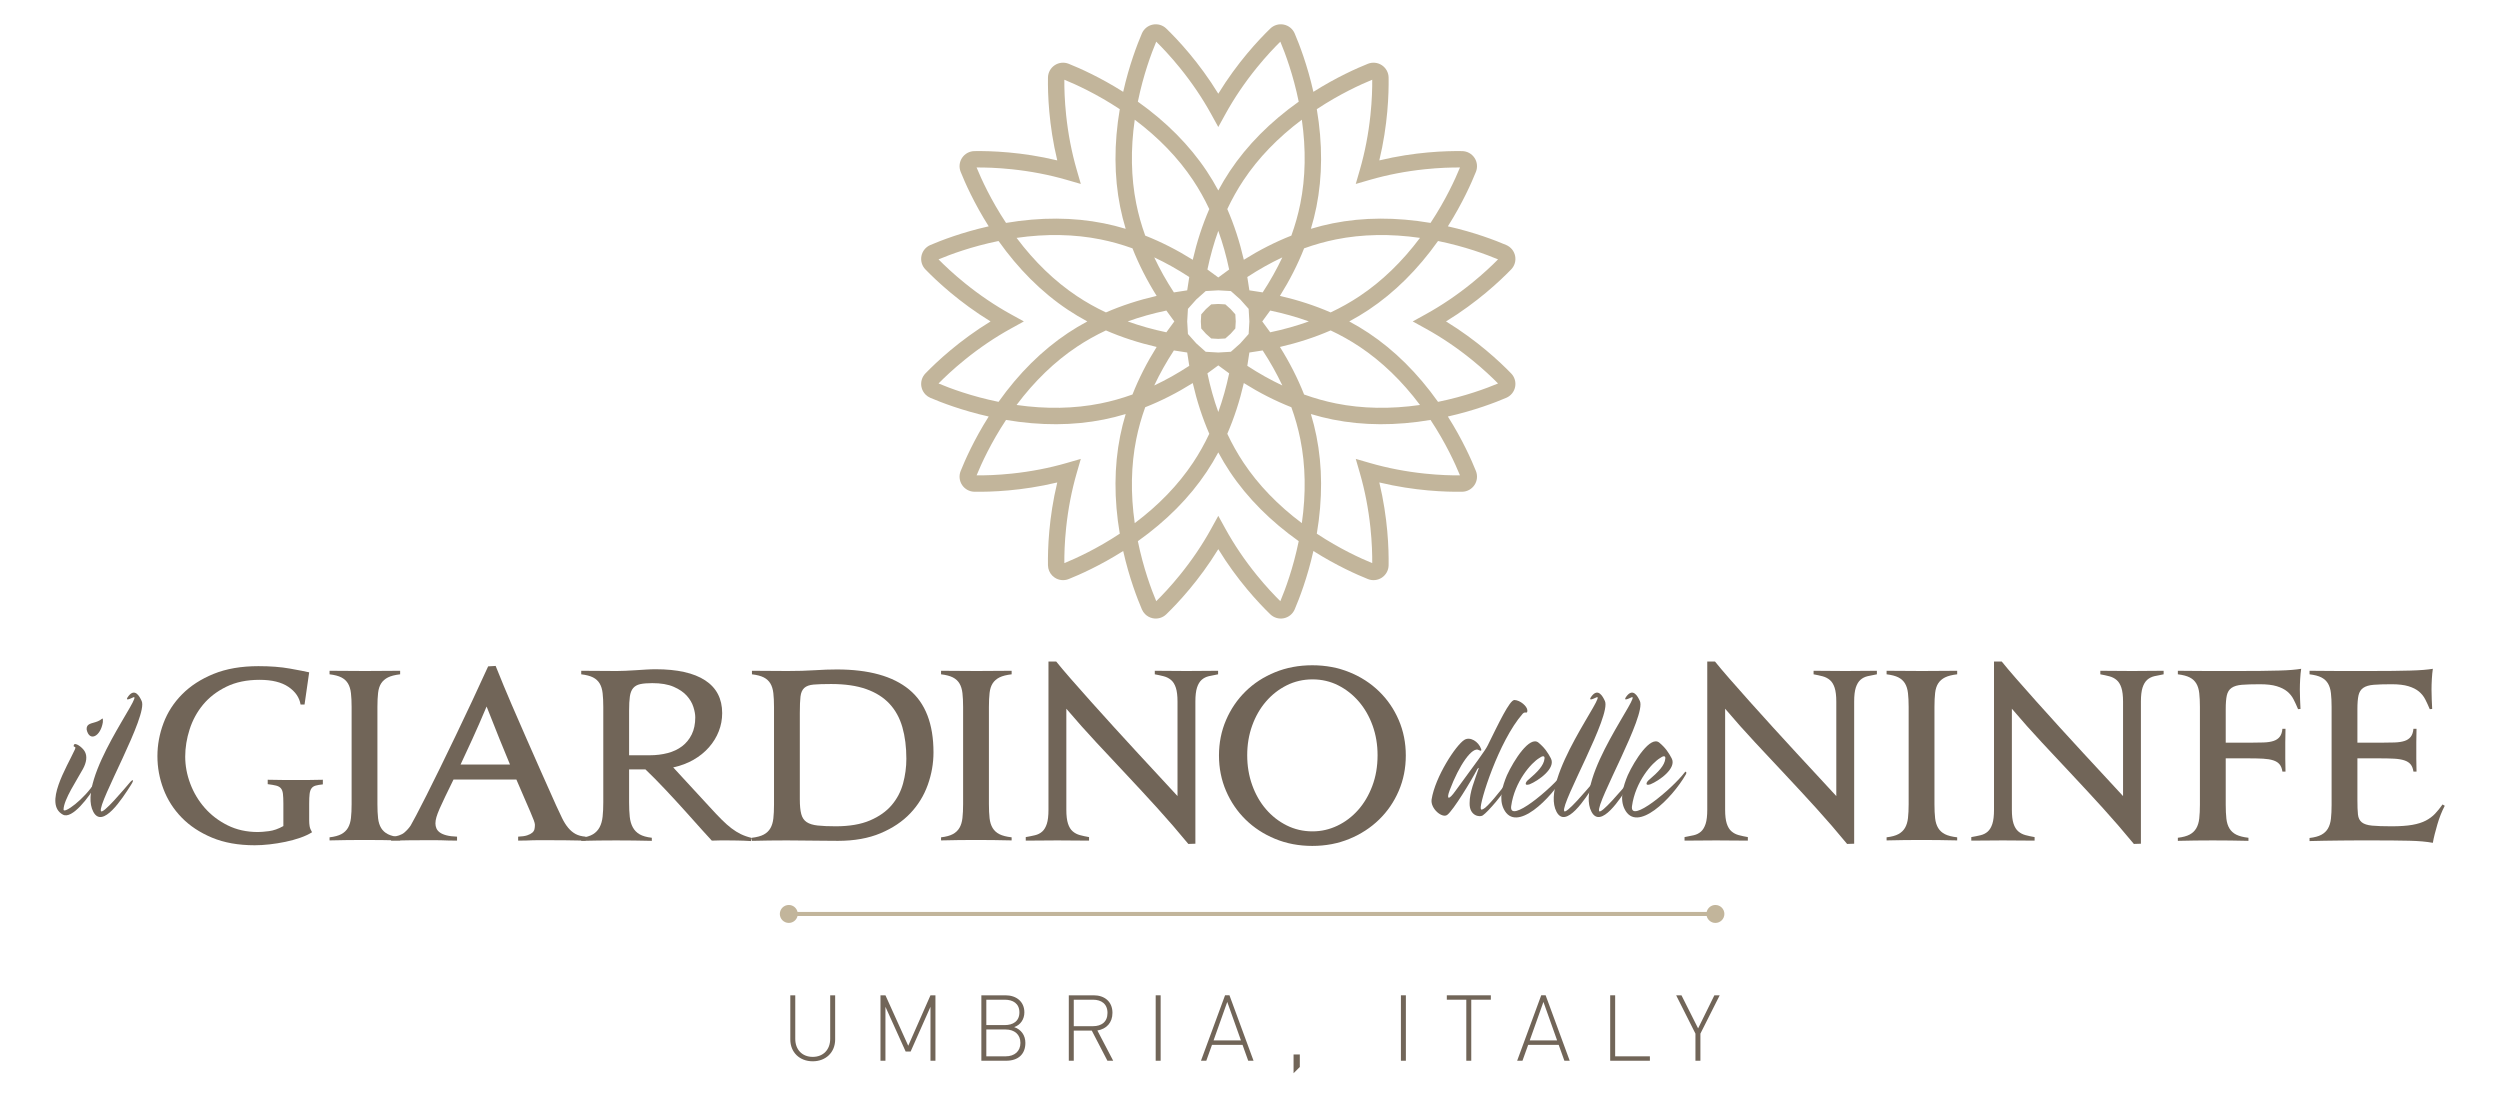 <?xml version="1.0" encoding="UTF-8" standalone="no"?>
<svg xmlns="http://www.w3.org/2000/svg" xmlns:xlink="http://www.w3.org/1999/xlink" xmlns:serif="http://www.serif.com/" width="100%" height="100%" viewBox="0 0 14343 6297" version="1.1" xml:space="preserve" style="fill-rule:evenodd;clip-rule:evenodd;stroke-linejoin:round;stroke-miterlimit:2;">
    <g id="Livello-1" transform="matrix(4.167,0,0,4.167,0,0)">
        <g transform="matrix(1,0,0,1,120.226,1117.71)">
            <path d="M0,-118.034C2.896,-123.323 12.917,-121.653 20.489,-128.334C21.603,-128.891 21.603,-126.385 21.38,-123.323C18.262,-103.558 2.896,-96.042 -0.891,-113.023C-1.113,-114.693 -0.891,-116.364 0,-118.034M-3.786,-83.515C0.446,-76.555 -1.336,-67.647 -6.013,-59.017C-13.807,-44.541 -32.514,-16.982 -32.737,-3.063C-32.737,3.34 -4.454,-16.703 10.69,-40.922C12.694,-43.984 14.476,-41.757 13.14,-38.974C2.45,-20.044 -21.156,10.857 -33.628,3.897C-60.352,-10.579 -28.506,-60.966 -17.148,-85.742C-14.476,-91.866 -20.266,-87.412 -18.484,-92.145C-16.925,-96.042 -7.126,-89.082 -3.786,-83.515" style="fill:rgb(113,101,88);fill-rule:nonzero;"></path>
        </g>
        <g transform="matrix(1,0,0,1,177.014,1130.79)">
            <path d="M0,-172.596C8.685,-183.453 14.921,-172.596 18.039,-165.637C27.169,-146.15 -42.091,-26.168 -38.082,-14.197C-36.078,-8.351 -5.123,-45.376 2.004,-53.727C5.567,-57.903 8.462,-58.181 3.34,-50.108C-8.908,-30.9 -35.855,10.857 -48.549,-13.084C-72.601,-58.46 24.274,-180.391 5.79,-170.369C0.445,-167.864 -5.568,-165.358 0,-172.596" style="fill:rgb(113,101,88);fill-rule:nonzero;"></path>
        </g>
        <g transform="matrix(1,0,0,1,425.679,951.184)">
            <path d="M0,178.572C0,181.206 0.199,183.787 0.607,186.316C1.011,188.85 2.126,191.631 3.948,194.668C-0.508,197.506 -5.922,200.035 -12.3,202.26C-18.677,204.49 -25.51,206.36 -32.799,207.879C-40.087,209.397 -47.376,210.56 -54.665,211.371C-61.954,212.178 -68.739,212.586 -75.013,212.586C-97.486,212.586 -117.074,209.093 -133.777,202.108C-150.48,195.123 -164.403,185.913 -175.535,174.472C-186.672,163.036 -195.024,149.977 -200.59,135.296C-206.161,120.619 -208.942,105.486 -208.942,89.893C-208.942,74.509 -206.161,59.372 -200.59,44.491C-195.024,29.61 -186.468,16.352 -174.928,4.707C-163.388,-6.933 -148.915,-16.295 -131.5,-23.385C-114.089,-30.469 -93.538,-34.014 -69.85,-34.014C-53.45,-34.014 -39.025,-32.899 -26.573,-30.673C-14.122,-28.443 -5.267,-26.725 0,-25.511L-6.377,18.829L-11.844,18.829C-13.467,9.111 -19.033,1.015 -28.547,-5.467C-38.066,-11.944 -51.324,-15.185 -68.331,-15.185C-85.945,-15.185 -101.234,-11.996 -114.189,-5.619C-127.148,0.759 -137.777,8.959 -146.077,18.981C-154.381,29.003 -160.555,40.344 -164.602,52.994C-168.655,65.65 -170.676,78.154 -170.676,90.501C-170.676,103.057 -168.351,115.508 -163.691,127.855C-159.036,140.207 -152.407,151.292 -143.799,161.11C-135.196,170.932 -124.719,178.928 -112.367,185.102C-100.02,191.28 -86.05,194.364 -70.457,194.364C-66.813,194.364 -61.802,193.961 -55.424,193.149C-49.046,192.343 -42.417,190.013 -35.532,186.164L-35.532,155.187C-35.532,149.522 -35.736,145.014 -36.14,141.673C-36.548,138.332 -37.506,135.803 -39.025,134.081C-40.543,132.363 -42.721,131.148 -45.554,130.437C-48.392,129.729 -52.235,129.07 -57.095,128.462L-57.095,122.389C-51.429,122.593 -44.847,122.692 -37.354,122.692L1.063,122.692C7.844,122.692 13.766,122.593 18.829,122.389L18.829,128.766C14.777,129.174 11.488,129.729 8.959,130.437C6.425,131.148 4.503,132.41 3.189,134.233C1.87,136.055 1.011,138.589 0.607,141.825C0.199,145.066 0,149.522 0,155.187L0,178.572Z" style="fill:rgb(113,101,88);fill-rule:nonzero;"></path>
        </g>
        <g transform="matrix(1,0,0,1,501.722,924.155)">
            <path d="M0,232.327C-7.697,232.327 -15.745,232.379 -24.144,232.479C-32.547,232.583 -40.496,232.735 -47.984,232.934L-47.984,228.683C-41.103,227.876 -35.684,226.405 -31.736,224.279C-27.788,222.153 -24.751,219.268 -22.625,215.624C-20.5,211.98 -19.133,207.476 -18.525,202.109C-17.918,196.747 -17.614,190.417 -17.614,183.129L-17.614,49.199C-17.614,41.911 -17.918,35.585 -18.525,30.218C-19.133,24.856 -20.5,20.4 -22.625,16.856C-24.751,13.316 -27.788,10.531 -31.736,8.504C-35.684,6.483 -41.103,5.064 -47.984,4.253L-47.984,-0.607C-40.292,-0.607 -32.144,-0.554 -23.536,-0.455C-14.933,-0.35 -6.786,-0.303 0.911,-0.303C8.603,-0.303 16.651,-0.35 25.055,-0.455C33.454,-0.554 41.502,-0.607 49.199,-0.607L49.199,4.253C42.109,5.064 36.543,6.483 32.495,8.504C28.443,10.531 25.306,13.264 23.081,16.704C20.851,20.149 19.436,24.553 18.829,29.915C18.222,35.282 17.918,41.711 17.918,49.199L17.918,183.129C17.918,190.621 18.222,197.051 18.829,202.413C19.436,207.78 20.851,212.283 23.081,215.928C25.306,219.572 28.443,222.41 32.495,224.431C36.543,226.457 42.109,227.876 49.199,228.683L49.199,232.934C41.502,232.735 33.302,232.583 24.599,232.479C15.892,232.379 7.692,232.327 0,232.327" style="fill:rgb(113,101,88);fill-rule:nonzero;"></path>
        </g>
        <g transform="matrix(1,0,0,1,669.965,1101.51)">
            <path d="M0,-128.766C-7.089,-111.958 -13.619,-97.03 -19.588,-83.971C-25.562,-70.912 -30.977,-59.22 -35.836,-48.894L32.192,-48.894C27.736,-59.419 22.877,-71.263 17.614,-84.427C12.347,-97.585 6.478,-112.366 0,-128.766M136.359,55.88C127.447,55.676 118.389,55.529 109.178,55.425C99.963,55.325 90.805,55.273 81.694,55.273L70.761,55.273C67.923,55.273 65.242,55.325 62.713,55.425C60.179,55.529 57.446,55.624 54.513,55.728C51.576,55.828 47.879,55.88 43.428,55.88L43.428,50.414C48.691,50.214 52.843,49.607 55.88,48.592C58.917,47.581 61.242,46.366 62.865,44.947C64.483,43.533 65.494,41.91 65.902,40.088C66.305,38.266 66.509,36.245 66.509,34.014C66.509,32.799 66.001,30.778 64.991,27.94C63.975,25.108 62.409,21.259 60.283,16.4C58.158,11.541 55.524,5.467 52.387,-1.822C49.246,-9.11 45.45,-17.918 40.999,-28.243L-45.554,-28.243C-50.01,-19.132 -53.806,-11.336 -56.942,-4.858C-60.084,1.623 -62.666,7.19 -64.687,11.845C-66.713,16.504 -68.179,20.4 -69.09,23.537C-70.001,26.678 -70.457,29.563 -70.457,32.192C-70.457,34.622 -70.001,36.899 -69.09,39.025C-68.179,41.151 -66.613,43.026 -64.383,44.643C-62.158,46.267 -59.121,47.581 -55.272,48.592C-51.429,49.607 -46.569,50.214 -40.695,50.414L-40.695,55.88C-45.355,55.88 -49.303,55.828 -52.539,55.728C-55.78,55.624 -58.817,55.529 -61.65,55.425C-64.487,55.325 -67.42,55.273 -70.457,55.273L-81.39,55.273C-89.694,55.273 -98.198,55.325 -106.9,55.425C-115.608,55.529 -123.808,55.676 -131.5,55.88L-131.5,51.021C-122.996,50.01 -116.922,47.937 -113.278,44.795C-109.634,41.659 -106.701,38.37 -104.471,34.925C-103.256,32.904 -100.727,28.244 -96.878,20.955C-93.035,13.667 -88.328,4.508 -82.757,-6.529C-77.19,-17.562 -70.965,-30.113 -64.08,-44.187C-57.199,-58.257 -50.01,-73.086 -42.517,-88.678C-35.029,-104.266 -27.484,-120.158 -19.892,-136.358C-12.3,-152.554 -4.963,-168.445 2.126,-184.038L12.452,-184.646C20.144,-165.409 27.484,-147.695 34.469,-131.499C41.454,-115.299 48.288,-99.611 54.969,-84.427C61.65,-69.242 68.279,-54.209 74.861,-39.328C81.438,-24.447 88.375,-8.906 95.664,7.289C98.701,13.97 101.481,19.892 104.016,25.055C106.544,30.218 109.33,34.622 112.367,38.266C115.404,41.91 118.792,44.748 122.541,46.769C126.285,48.796 130.892,50.01 136.359,50.414L136.359,55.88Z" style="fill:rgb(113,101,88);fill-rule:nonzero;"></path>
        </g>
        <g transform="matrix(1,0,0,1,866.147,1039.56)">
            <path d="M0,0.304L28.244,0.304C37.15,0.304 45.45,-0.707 53.146,-2.733C60.838,-4.754 67.468,-7.896 73.039,-12.147C78.604,-16.399 83.008,-21.813 86.249,-28.395C89.485,-34.972 91.108,-42.821 91.108,-51.931C91.108,-55.979 90.245,-60.739 88.527,-66.205C86.804,-71.672 83.768,-76.834 79.416,-81.693C75.06,-86.552 69.038,-90.652 61.346,-93.993C53.649,-97.334 43.832,-99.004 31.888,-99.004C25.002,-99.004 19.484,-98.549 15.336,-97.637C11.185,-96.726 7.943,-94.904 5.618,-92.171C3.289,-89.438 1.77,-85.589 1.063,-80.631C0.351,-75.667 0,-69.138 0,-61.042L0,0.304ZM-17.918,117.53C-25.615,117.53 -33.663,117.577 -42.062,117.682C-50.465,117.782 -58.414,117.933 -65.902,118.137L-65.902,113.886C-59.021,113.079 -53.602,111.456 -49.654,109.027C-45.706,106.597 -42.669,103.361 -40.543,99.308C-38.417,95.261 -37.051,90.402 -36.443,84.731C-35.836,79.065 -35.532,72.583 -35.532,65.295L-35.532,-66.205C-35.532,-73.494 -35.836,-79.819 -36.443,-85.186C-37.051,-90.548 -38.417,-95.004 -40.543,-98.549C-42.669,-102.088 -45.706,-104.874 -49.654,-106.9C-53.602,-108.922 -59.021,-110.34 -65.902,-111.152L-65.902,-116.011C-58.209,-116.011 -50.062,-115.959 -41.454,-115.859C-32.851,-115.755 -24.704,-115.707 -17.007,-115.707C-13.566,-115.707 -9.619,-115.807 -5.163,-116.011C-0.712,-116.21 3.948,-116.467 8.807,-116.77C13.667,-117.074 18.473,-117.377 23.232,-117.681C27.987,-117.985 32.391,-118.137 36.443,-118.137C66.405,-118.137 89.182,-113.021 104.774,-102.8C120.363,-92.574 128.159,-77.541 128.159,-57.702C128.159,-48.994 126.588,-40.643 123.452,-32.647C120.311,-24.646 115.807,-17.31 109.938,-10.629C104.063,-3.948 96.978,1.775 88.679,6.53C80.375,11.289 71.064,14.782 60.739,17.007L110.849,71.368C117.122,78.254 122.64,84.076 127.4,88.831C132.155,93.59 136.663,97.591 140.914,100.827C145.166,104.068 149.465,106.749 153.821,108.875C158.172,111.001 163.283,112.775 169.158,114.189L167.943,118.441C161.461,118.033 155.136,117.782 148.962,117.682C142.784,117.577 138.281,117.53 135.448,117.53L125.578,117.53C121.222,117.53 117.326,117.63 113.885,117.834C112.063,116.012 107.812,111.356 101.13,103.864C94.449,96.376 86.653,87.668 77.746,77.746C68.834,67.829 59.472,57.655 49.654,47.225C39.832,36.8 30.773,27.637 22.474,19.741L0,19.741L0,65.295C0,72.787 0.304,79.369 0.911,85.035C1.519,90.705 2.933,95.564 5.163,99.612C7.388,103.665 10.525,106.853 14.577,109.179C18.625,111.508 24.191,113.079 31.281,113.886L31.281,118.137C23.584,117.933 15.384,117.782 6.681,117.682C-2.026,117.577 -10.226,117.53 -17.918,117.53" style="fill:rgb(113,101,88);fill-rule:nonzero;"></path>
        </g>
        <g transform="matrix(1,0,0,1,1144.33,1137.65)">
            <path d="M0,-195.883C-10.326,-195.883 -18.374,-195.627 -24.144,-195.124C-29.914,-194.616 -34.218,-193.045 -37.051,-190.416C-39.888,-187.783 -41.606,-183.835 -42.213,-178.572C-42.821,-173.305 -43.125,-165.817 -43.125,-156.099L-43.125,-37.051C-43.125,-28.547 -42.47,-21.814 -41.15,-16.855C-39.836,-11.892 -37.354,-8.2 -33.71,-5.77C-30.065,-3.341 -25.007,-1.77 -18.525,-1.063C-12.048,-0.351 -3.749,0 6.378,0C25.207,0 40.895,-2.681 53.45,-8.048C66.001,-13.41 75.971,-20.447 83.364,-29.155C90.752,-37.858 95.968,-47.78 99.004,-58.917C102.042,-70.049 103.56,-81.39 103.56,-92.931C103.56,-109.126 101.738,-123.604 98.093,-136.359C94.449,-149.114 88.527,-159.895 80.327,-168.702C72.127,-177.509 61.446,-184.238 48.288,-188.898C35.125,-193.553 19.028,-195.883 0,-195.883M-61.042,19.436C-68.739,19.436 -76.787,19.484 -85.186,19.588C-93.59,19.688 -101.538,19.84 -109.026,20.044L-109.026,15.792C-102.146,14.985 -96.727,13.514 -92.778,11.389C-88.831,9.263 -85.793,6.378 -83.667,2.733C-81.542,-0.911 -80.175,-5.414 -79.568,-10.781C-78.96,-16.143 -78.657,-22.474 -78.657,-29.762L-78.657,-164.299C-78.657,-171.587 -78.96,-177.913 -79.568,-183.28C-80.175,-188.642 -81.542,-193.098 -83.667,-196.642C-85.793,-200.182 -88.831,-202.967 -92.778,-204.994C-96.727,-207.015 -102.146,-208.434 -109.026,-209.246L-109.026,-214.105C-101.334,-214.105 -93.187,-214.052 -84.579,-213.953C-75.976,-213.848 -67.828,-213.801 -60.131,-213.801C-46.162,-213.801 -33.71,-214.152 -22.777,-214.864C-11.844,-215.571 -1.623,-215.927 7.896,-215.927C51.828,-215.927 84.982,-206.712 107.356,-188.291C129.725,-169.865 140.914,-141.014 140.914,-101.738C140.914,-86.553 138.281,-71.62 133.018,-56.943C127.751,-42.261 119.755,-29.254 109.026,-17.918C98.292,-6.577 84.626,2.581 68.028,9.566C51.424,16.551 31.888,20.044 9.415,20.044C2.126,20.044 -4.456,19.992 -10.326,19.892C-16.2,19.787 -21.766,19.74 -27.029,19.74C-32.296,19.74 -37.61,19.688 -42.973,19.588C-48.339,19.484 -54.361,19.436 -61.042,19.436" style="fill:rgb(113,101,88);fill-rule:nonzero;"></path>
        </g>
        <g transform="matrix(1,0,0,1,1343.64,924.155)">
            <path d="M0,232.327C-7.697,232.327 -15.745,232.379 -24.144,232.479C-32.547,232.583 -40.496,232.735 -47.984,232.934L-47.984,228.683C-41.103,227.876 -35.684,226.405 -31.736,224.279C-27.788,222.153 -24.751,219.268 -22.625,215.624C-20.5,211.98 -19.133,207.476 -18.525,202.109C-17.918,196.747 -17.614,190.417 -17.614,183.129L-17.614,49.199C-17.614,41.911 -17.918,35.585 -18.525,30.218C-19.133,24.856 -20.5,20.4 -22.625,16.856C-24.751,13.316 -27.788,10.531 -31.736,8.504C-35.684,6.483 -41.103,5.064 -47.984,4.253L-47.984,-0.607C-40.292,-0.607 -32.144,-0.554 -23.536,-0.455C-14.933,-0.35 -6.786,-0.303 0.911,-0.303C8.603,-0.303 16.651,-0.35 25.055,-0.455C33.454,-0.554 41.502,-0.607 49.199,-0.607L49.199,4.253C42.109,5.064 36.543,6.483 32.495,8.504C28.443,10.531 25.306,13.264 23.081,16.704C20.851,20.149 19.437,24.553 18.829,29.915C18.222,35.282 17.918,41.711 17.918,49.199L17.918,183.129C17.918,190.621 18.222,197.051 18.829,202.413C19.437,207.78 20.851,212.283 23.081,215.928C25.306,219.572 28.443,222.41 32.495,224.431C36.543,226.457 42.109,227.876 49.199,228.683L49.199,232.934C41.502,232.735 33.302,232.583 24.599,232.479C15.892,232.379 7.692,232.327 0,232.327" style="fill:rgb(113,101,88);fill-rule:nonzero;"></path>
        </g>
        <g transform="matrix(1,0,0,1,1636.1,910.793)">
            <path d="M0,251.155C-14.174,233.949 -28.296,217.597 -42.365,202.108C-56.44,186.62 -70.457,171.435 -84.427,156.554C-98.397,141.673 -112.367,126.745 -126.337,111.759C-140.307,96.779 -154.177,81.191 -167.943,64.99L-167.943,204.082C-167.943,212.182 -167.184,218.56 -165.666,223.215C-164.147,227.875 -161.974,231.415 -159.136,233.844C-156.303,236.274 -153.015,237.997 -149.266,239.007C-145.522,240.023 -141.322,240.934 -136.663,241.74L-136.663,246.6C-144.359,246.6 -151.648,246.547 -158.528,246.448C-165.414,246.343 -172.703,246.296 -180.395,246.296C-188.091,246.296 -195.328,246.343 -202.108,246.448C-208.895,246.547 -216.131,246.6 -223.823,246.6L-223.823,241.74C-219.167,240.934 -214.916,240.07 -211.067,239.159C-207.224,238.248 -203.931,236.578 -201.198,234.148C-198.464,231.718 -196.338,228.179 -194.82,223.519C-193.301,218.864 -192.542,212.386 -192.542,204.082L-192.542,0L-181.913,0C-177.054,6.074 -170.477,13.87 -162.173,23.384C-153.874,32.903 -144.611,43.381 -134.385,54.817C-124.164,66.257 -113.43,78.154 -102.193,90.501C-90.957,102.853 -79.924,114.901 -69.09,126.64C-58.262,138.385 -48.136,149.318 -38.721,159.439C-29.307,169.566 -21.363,178.169 -14.881,185.253L-14.881,55.272C-14.881,47.177 -15.64,40.799 -17.159,36.139C-18.677,31.484 -20.855,27.94 -23.688,25.51C-26.526,23.081 -29.867,21.363 -33.71,20.347C-37.559,19.337 -41.71,18.425 -46.162,17.614L-46.162,12.755C-38.47,12.755 -31.181,12.807 -24.295,12.907C-17.415,13.011 -10.126,13.059 -2.43,13.059C5.262,13.059 12.499,13.011 19.285,12.907C26.065,12.807 33.302,12.755 40.999,12.755L40.999,17.614C36.339,18.425 32.087,19.284 28.244,20.195C24.395,21.106 21.107,22.777 18.374,25.206C15.64,27.636 13.514,31.181 11.996,35.836C10.478,40.496 9.718,46.973 9.718,55.272L9.718,250.851L0,251.155Z" style="fill:rgb(113,101,88);fill-rule:nonzero;"></path>
        </g>
        <g transform="matrix(1,0,0,1,1717.18,1040.77)">
            <path d="M0,-0.911C0,13.666 2.278,27.333 6.833,40.088C11.389,52.843 17.714,63.928 25.814,73.342C33.91,82.757 43.428,90.197 54.361,95.664C65.294,101.13 77.138,103.864 89.894,103.864C101.837,103.864 113.226,101.282 124.059,96.12C134.888,90.957 144.407,83.772 152.606,74.557C160.806,65.347 167.335,54.314 172.195,41.454C177.054,28.599 179.483,14.478 179.483,-0.911C179.483,-15.488 177.206,-29.102 172.65,-41.758C168.095,-54.409 161.765,-65.446 153.669,-74.86C145.569,-84.275 136.103,-91.715 125.274,-97.182C114.44,-102.649 102.649,-105.382 89.894,-105.382C77.138,-105.382 65.294,-102.649 54.361,-97.182C43.428,-91.715 33.91,-84.275 25.814,-74.86C17.714,-65.446 11.389,-54.409 6.833,-41.758C2.278,-29.102 0,-15.488 0,-0.911M-38.873,-0.607C-38.873,-18.017 -35.637,-34.265 -29.155,-49.35C-22.677,-64.431 -13.718,-77.594 -2.278,-88.83C9.158,-100.067 22.725,-108.874 38.417,-115.252C54.105,-121.63 71.164,-124.818 89.59,-124.818C108.011,-124.818 125.07,-121.63 140.762,-115.252C156.45,-108.874 170.069,-100.067 181.609,-88.83C193.149,-77.594 202.156,-64.431 208.638,-49.35C215.115,-34.265 218.356,-18.017 218.356,-0.607C218.356,16.808 215.115,33.055 208.638,48.136C202.156,63.221 193.149,76.379 181.609,87.616C170.069,98.853 156.45,107.712 140.762,114.189C125.07,120.666 108.011,123.907 89.59,123.907C71.164,123.907 54.105,120.666 38.417,114.189C22.725,107.712 9.158,98.853 -2.278,87.616C-13.718,76.379 -22.677,63.221 -29.155,48.136C-35.637,33.055 -38.873,16.808 -38.873,-0.607" style="fill:rgb(113,101,88);fill-rule:nonzero;"></path>
        </g>
        <g transform="matrix(1,0,0,1,2036.3,1058.14)">
            <path d="M0,-25.332C-9.13,-31.178 -27.615,-4.175 -40.309,29.787C-45.208,42.593 -41.868,44.263 -32.292,30.623C-5.122,-6.402 8.908,-25.332 11.803,-31.457C26.725,-61.522 42.091,-94.371 48.772,-94.371C56.789,-94.092 66.365,-85.741 66.588,-80.173C66.588,-74.049 63.916,-79.616 60.13,-75.441C26.947,-37.581 0.446,47.604 2.45,55.12C2.896,57.069 3.563,56.79 6.013,55.677C11.581,53.171 29.397,31.179 39.196,17.817C43.65,11.414 46.99,13.363 42.536,20.601C33.183,34.798 13.14,59.017 5.123,64.585C0.891,67.369 -13.362,65.142 -12.917,47.604C-12.917,32.293 -6.235,16.982 -0.668,0.557C0.446,-1.67 -1.113,-0.834 -2.227,0.557C-10.244,16.147 -35.187,57.347 -43.649,63.75C-50.331,69.039 -67.033,55.398 -65.251,42.593C-60.352,11.414 -31.624,-32.57 -20.043,-39.53C-12.249,-44.262 -0.668,-37.302 2.896,-27.002C3.786,-25.054 2.896,-23.662 0,-25.332" style="fill:rgb(113,101,88);fill-rule:nonzero;"></path>
        </g>
        <g transform="matrix(1,0,0,1,2103.78,1086.53)">
            <path d="M0,-12.527C13.139,-23.662 21.825,-32.57 22.715,-42.036C23.383,-47.046 18.93,-45.376 15.589,-42.871C4.677,-36.468 -18.484,-10.578 -23.161,23.384C-26.502,48.438 32.069,-0.278 49.44,-23.106C50.999,-25.333 52.557,-23.106 50.999,-20.322C32.069,12.806 -16.703,61.522 -33.405,27.282C-40.309,13.362 -35.41,-3.897 -28.952,-19.208C-19.375,-40.087 2.45,-74.049 14.476,-64.027C23.161,-56.79 27.392,-50.109 31.401,-42.592C38.972,-28.673 13.807,-11.413 2.227,-6.681C-6.236,-3.897 -2.896,-10.3 0,-12.527" style="fill:rgb(113,101,88);fill-rule:nonzero;"></path>
        </g>
        <g transform="matrix(1,0,0,1,2191.61,1130.79)">
            <path d="M0,-172.596C8.686,-183.453 14.921,-172.596 18.039,-165.637C27.169,-146.15 -42.091,-26.168 -38.082,-14.197C-36.078,-8.351 -5.122,-45.376 2.004,-53.727C5.567,-57.903 8.463,-58.181 3.34,-50.108C-8.908,-30.9 -35.855,10.857 -48.549,-13.084C-72.601,-58.46 24.274,-180.391 5.79,-170.369C0.445,-167.864 -5.567,-165.358 0,-172.596" style="fill:rgb(113,101,88);fill-rule:nonzero;"></path>
        </g>
        <g transform="matrix(1,0,0,1,2239.76,1130.79)">
            <path d="M0,-172.596C8.686,-183.453 14.921,-172.596 18.039,-165.637C27.17,-146.15 -42.091,-26.168 -38.082,-14.197C-36.077,-8.351 -5.122,-45.376 2.005,-53.727C5.567,-57.903 8.463,-58.181 3.341,-50.108C-8.908,-30.9 -35.854,10.857 -48.549,-13.084C-72.601,-58.46 24.274,-180.391 5.791,-170.369C0.445,-167.864 -5.567,-165.358 0,-172.596" style="fill:rgb(113,101,88);fill-rule:nonzero;"></path>
        </g>
        <g transform="matrix(1,0,0,1,2270.11,1086.53)">
            <path d="M0,-12.527C13.14,-23.662 21.825,-32.57 22.716,-42.036C23.384,-47.046 18.93,-45.376 15.59,-42.871C4.677,-36.468 -18.484,-10.578 -23.161,23.384C-26.501,48.438 32.069,-0.278 49.44,-23.106C50.999,-25.333 52.558,-23.106 50.999,-20.322C32.069,12.806 -16.702,61.522 -33.405,27.282C-40.309,13.362 -35.409,-3.897 -28.951,-19.208C-19.375,-40.087 2.45,-74.049 14.476,-64.027C23.161,-56.79 27.393,-50.109 31.401,-42.592C38.974,-28.673 13.808,-11.413 2.228,-6.681C-6.235,-3.897 -2.895,-10.3 0,-12.527" style="fill:rgb(113,101,88);fill-rule:nonzero;"></path>
        </g>
        <g transform="matrix(1,0,0,1,2543.13,910.793)">
            <path d="M0,251.155C-14.174,233.949 -28.296,217.597 -42.365,202.108C-56.439,186.62 -70.457,171.435 -84.427,156.554C-98.397,141.673 -112.367,126.745 -126.337,111.759C-140.307,96.779 -154.177,81.191 -167.943,64.99L-167.943,204.082C-167.943,212.182 -167.184,218.56 -165.665,223.215C-164.146,227.875 -161.974,231.415 -159.136,233.844C-156.303,236.274 -153.015,237.997 -149.266,239.007C-145.521,240.023 -141.322,240.934 -136.662,241.74L-136.662,246.6C-144.359,246.6 -151.647,246.547 -158.528,246.448C-165.414,246.343 -172.702,246.296 -180.395,246.296C-188.091,246.296 -195.328,246.343 -202.108,246.448C-208.895,246.547 -216.131,246.6 -223.823,246.6L-223.823,241.74C-219.168,240.934 -214.916,240.07 -211.067,239.159C-207.224,238.248 -203.931,236.578 -201.197,234.148C-198.464,231.718 -196.339,228.179 -194.82,223.519C-193.302,218.864 -192.542,212.386 -192.542,204.082L-192.542,0L-181.913,0C-177.054,6.074 -170.477,13.87 -162.173,23.384C-153.873,32.903 -144.61,43.381 -134.385,54.817C-124.163,66.257 -113.43,78.154 -102.193,90.501C-90.956,102.853 -79.924,114.901 -69.091,126.64C-58.262,138.385 -48.136,149.318 -38.721,159.439C-29.307,169.566 -21.363,178.169 -14.881,185.253L-14.881,55.272C-14.881,47.177 -15.641,40.799 -17.159,36.139C-18.678,31.484 -20.855,27.94 -23.688,25.51C-26.525,23.081 -29.866,21.363 -33.71,20.347C-37.559,19.337 -41.711,18.425 -46.161,17.614L-46.161,12.755C-38.47,12.755 -31.181,12.807 -24.296,12.907C-17.415,13.011 -10.126,13.059 -2.43,13.059C5.263,13.059 12.499,13.011 19.284,12.907C26.065,12.807 33.302,12.755 40.999,12.755L40.999,17.614C36.339,18.425 32.087,19.284 28.243,20.195C24.396,21.106 21.106,22.777 18.373,25.206C15.641,27.636 13.515,31.181 11.996,35.836C10.478,40.496 9.718,46.973 9.718,55.272L9.718,250.851L0,251.155Z" style="fill:rgb(113,101,88);fill-rule:nonzero;"></path>
        </g>
        <g transform="matrix(1,0,0,1,2645.48,924.155)">
            <path d="M0,232.327C-7.697,232.327 -15.745,232.379 -24.145,232.479C-32.548,232.583 -40.496,232.735 -47.984,232.934L-47.984,228.683C-41.104,227.876 -35.685,226.405 -31.736,224.279C-27.788,222.153 -24.752,219.268 -22.626,215.624C-20.5,211.98 -19.133,207.476 -18.525,202.109C-17.918,196.747 -17.614,190.417 -17.614,183.129L-17.614,49.199C-17.614,41.911 -17.918,35.585 -18.525,30.218C-19.133,24.856 -20.5,20.4 -22.626,16.856C-24.752,13.316 -27.788,10.531 -31.736,8.504C-35.685,6.483 -41.104,5.064 -47.984,4.253L-47.984,-0.607C-40.292,-0.607 -32.145,-0.554 -23.537,-0.455C-14.934,-0.35 -6.786,-0.303 0.91,-0.303C8.603,-0.303 16.65,-0.35 25.055,-0.455C33.453,-0.554 41.501,-0.607 49.198,-0.607L49.198,4.253C42.108,5.064 36.543,6.483 32.495,8.504C28.442,10.531 25.306,13.264 23.08,16.704C20.85,20.149 19.436,24.553 18.828,29.915C18.222,35.282 17.918,41.711 17.918,49.199L17.918,183.129C17.918,190.621 18.222,197.051 18.828,202.413C19.436,207.78 20.85,212.283 23.08,215.928C25.306,219.572 28.442,222.41 32.495,224.431C36.543,226.457 42.108,227.876 49.198,228.683L49.198,232.934C41.501,232.735 33.302,232.583 24.599,232.479C15.892,232.379 7.691,232.327 0,232.327" style="fill:rgb(113,101,88);fill-rule:nonzero;"></path>
        </g>
        <g transform="matrix(1,0,0,1,2937.93,910.793)">
            <path d="M0,251.155C-14.174,233.949 -28.296,217.597 -42.365,202.108C-56.439,186.62 -70.457,171.435 -84.427,156.554C-98.397,141.673 -112.367,126.745 -126.337,111.759C-140.307,96.779 -154.177,81.191 -167.943,64.99L-167.943,204.082C-167.943,212.182 -167.184,218.56 -165.665,223.215C-164.146,227.875 -161.974,231.415 -159.136,233.844C-156.303,236.274 -153.015,237.997 -149.266,239.007C-145.521,240.023 -141.322,240.934 -136.662,241.74L-136.662,246.6C-144.359,246.6 -151.647,246.547 -158.528,246.448C-165.414,246.343 -172.702,246.296 -180.395,246.296C-188.091,246.296 -195.328,246.343 -202.108,246.448C-208.895,246.547 -216.131,246.6 -223.823,246.6L-223.823,241.74C-219.168,240.934 -214.916,240.07 -211.067,239.159C-207.224,238.248 -203.931,236.578 -201.197,234.148C-198.464,231.718 -196.339,228.179 -194.82,223.519C-193.302,218.864 -192.542,212.386 -192.542,204.082L-192.542,0L-181.913,0C-177.054,6.074 -170.477,13.87 -162.173,23.384C-153.873,32.903 -144.61,43.381 -134.385,54.817C-124.163,66.257 -113.43,78.154 -102.193,90.501C-90.956,102.853 -79.924,114.901 -69.091,126.64C-58.262,138.385 -48.136,149.318 -38.721,159.439C-29.307,169.566 -21.363,178.169 -14.881,185.253L-14.881,55.272C-14.881,47.177 -15.641,40.799 -17.159,36.139C-18.678,31.484 -20.855,27.94 -23.688,25.51C-26.525,23.081 -29.866,21.363 -33.71,20.347C-37.559,19.337 -41.711,18.425 -46.161,17.614L-46.161,12.755C-38.47,12.755 -31.181,12.807 -24.296,12.907C-17.415,13.011 -10.126,13.059 -2.43,13.059C5.263,13.059 12.499,13.011 19.284,12.907C26.065,12.807 33.302,12.755 40.999,12.755L40.999,17.614C36.339,18.425 32.087,19.284 28.243,20.195C24.396,21.106 21.106,22.777 18.373,25.206C15.641,27.636 13.515,31.181 11.996,35.836C10.478,40.496 9.718,46.973 9.718,55.272L9.718,250.851L0,251.155Z" style="fill:rgb(113,101,88);fill-rule:nonzero;"></path>
        </g>
        <g transform="matrix(1,0,0,1,3064.42,1034.4)">
            <path d="M0,9.718L0,73.494C0,80.987 0.304,87.416 0.91,92.779C1.518,98.145 2.932,102.648 5.162,106.293C7.388,109.937 10.524,112.775 14.577,114.796C18.625,116.822 24.19,118.241 31.28,119.048L31.28,123.3C23.583,123.096 15.384,122.944 6.681,122.844C-2.026,122.74 -10.227,122.692 -17.918,122.692C-25.615,122.692 -33.663,122.74 -42.063,122.844C-50.466,122.944 -58.414,123.096 -65.902,123.3L-65.902,119.048C-59.021,118.241 -53.603,116.77 -49.654,114.645C-45.706,112.519 -42.67,109.634 -40.544,105.989C-38.418,102.345 -37.051,97.842 -36.443,92.475C-35.836,87.113 -35.532,80.782 -35.532,73.494L-35.532,-61.043C-35.532,-68.331 -35.836,-74.657 -36.443,-80.024C-37.051,-85.386 -38.418,-89.842 -40.544,-93.386C-42.67,-96.926 -45.706,-99.711 -49.654,-101.738C-53.603,-103.759 -59.021,-105.178 -65.902,-105.99L-65.902,-110.849C-60.236,-110.849 -53.807,-110.796 -46.617,-110.697C-39.434,-110.592 -32.093,-110.545 -24.6,-110.545L16.399,-110.545C28.547,-110.545 39.275,-110.592 48.591,-110.697C57.9,-110.796 66.053,-110.948 73.038,-111.152C80.023,-111.352 85.992,-111.655 90.956,-112.063C95.915,-112.467 100.219,-112.974 103.863,-113.582C103.256,-109.529 102.8,-104.874 102.496,-99.612C102.192,-94.345 102.041,-89.486 102.041,-85.035C102.041,-80.982 102.141,-76.479 102.345,-71.52C102.544,-66.557 102.748,-62.153 102.952,-58.31L99.611,-58.006C97.585,-62.865 95.512,-67.368 93.386,-71.52C91.26,-75.668 88.375,-79.264 84.73,-82.301C81.086,-85.338 76.274,-87.768 70.305,-89.59C64.33,-91.412 56.586,-92.323 47.072,-92.323C36.746,-92.323 28.494,-92.067 22.321,-91.564C16.143,-91.056 11.388,-89.637 8.048,-87.312C4.707,-84.982 2.528,-81.542 1.518,-76.987C0.503,-72.431 0,-66.101 0,-58.006L0,-11.844L32.495,-11.844C39.982,-11.844 46.513,-11.944 52.083,-12.148C57.649,-12.347 62.257,-13.059 65.901,-14.274C69.546,-15.489 72.379,-17.41 74.404,-20.044C76.426,-22.673 77.641,-26.317 78.049,-30.977L82.301,-30.977C82.097,-23.28 81.997,-17.054 81.997,-12.3L81.997,10.325C81.997,14.577 82.097,20.452 82.301,27.94L78.049,27.94C77.441,23.688 76.122,20.347 74.101,17.918C72.075,15.488 69.189,13.666 65.445,12.451C61.697,11.237 57.094,10.477 51.628,10.174C46.161,9.87 39.783,9.718 32.495,9.718L0,9.718Z" style="fill:rgb(113,101,88);fill-rule:nonzero;"></path>
        </g>
        <g transform="matrix(1,0,0,1,3245.72,1037.13)">
            <path d="M0,6.985L0,64.383C0,72.887 0.251,79.521 0.759,84.275C1.262,89.035 3.036,92.627 6.073,95.057C9.11,97.486 13.817,99.005 20.195,99.612C26.573,100.219 35.532,100.523 47.072,100.523C58.612,100.523 68.127,99.868 75.619,98.549C83.107,97.235 89.333,95.26 94.297,92.627C99.256,89.998 103.455,86.857 106.9,83.212C110.34,79.568 113.78,75.316 117.226,70.457L120.263,72.279C118.236,76.128 116.362,80.228 114.645,84.579C112.922,88.935 111.403,93.386 110.089,97.942C108.77,102.497 107.555,106.953 106.444,111.304C105.329,115.66 104.471,119.656 103.863,123.3C95.359,121.677 84.526,120.719 71.368,120.415C58.204,120.111 41.605,119.959 21.562,119.959L0.91,119.959C-6.582,119.959 -14.274,120.007 -22.17,120.111C-30.066,120.211 -37.763,120.31 -45.251,120.415C-52.743,120.515 -59.629,120.666 -65.902,120.87L-65.902,116.619C-59.021,115.812 -53.603,114.341 -49.654,112.215C-45.706,110.089 -42.67,107.204 -40.544,103.56C-38.418,99.915 -37.051,95.412 -36.443,90.046C-35.836,84.683 -35.532,78.353 -35.532,71.065L-35.532,-63.776C-35.532,-71.064 -35.836,-77.39 -36.443,-82.757C-37.051,-88.119 -38.418,-92.575 -40.544,-96.119C-42.67,-99.659 -45.706,-102.444 -49.654,-104.471C-53.603,-106.492 -59.021,-107.911 -65.902,-108.723L-65.902,-113.582C-60.236,-113.582 -53.807,-113.529 -46.617,-113.43C-39.434,-113.325 -32.093,-113.278 -24.6,-113.278L16.399,-113.278C28.547,-113.278 39.275,-113.325 48.591,-113.43C57.9,-113.529 66.053,-113.681 73.038,-113.885C80.023,-114.085 85.992,-114.388 90.956,-114.796C95.915,-115.2 100.219,-115.707 103.863,-116.315C103.256,-112.262 102.8,-107.607 102.496,-102.345C102.192,-97.078 102.041,-92.219 102.041,-87.768C102.041,-83.715 102.141,-79.212 102.345,-74.253C102.544,-69.29 102.748,-64.886 102.952,-61.043L99.611,-60.739C97.585,-65.598 95.512,-70.101 93.386,-74.253C91.26,-78.401 88.375,-81.997 84.73,-85.034C81.086,-88.071 76.274,-90.501 70.305,-92.323C64.33,-94.145 56.586,-95.056 47.072,-95.056C36.746,-95.056 28.494,-94.8 22.321,-94.297C16.143,-93.789 11.388,-92.37 8.048,-90.045C4.707,-87.715 2.528,-84.275 1.518,-79.72C0.503,-75.164 0,-68.834 0,-60.739L0,-14.577L31.584,-14.577C39.071,-14.577 45.602,-14.677 51.172,-14.881C56.738,-15.08 61.346,-15.792 64.99,-17.007C68.635,-18.222 71.468,-20.143 73.493,-22.777C75.515,-25.406 76.729,-29.05 77.138,-33.71L81.39,-33.71C81.186,-26.013 81.086,-19.787 81.086,-15.033L81.086,7.592C81.086,11.844 81.186,17.719 81.39,25.207L77.138,25.207C76.53,20.955 75.211,17.614 73.189,15.185C71.164,12.755 68.278,10.933 64.534,9.718C60.786,8.504 56.183,7.744 50.717,7.441C45.25,7.137 38.872,6.985 31.584,6.985L0,6.985Z" style="fill:rgb(113,101,88);fill-rule:nonzero;"></path>
        </g>
        <g transform="matrix(1,0,0,1,1118.98,1370.35)">
            <path d="M0,90.856C-18.096,90.856 -30.876,78.455 -30.876,60.866L-30.876,0L-24.043,0L-24.043,59.98C-24.043,74.912 -14.426,84.782 0,84.782C14.426,84.782 24.042,74.912 24.042,59.98L24.042,0L30.876,0L30.876,60.866C30.876,78.455 18.095,90.856 0,90.856" style="fill:rgb(113,101,88);fill-rule:nonzero;"></path>
        </g>
        <g transform="matrix(1,0,0,1,1281.1,1370.35)">
            <path d="M0,90.097L0,15.817L-27.333,77.443L-34.166,77.443L-62.005,15.817L-62.005,90.097L-68.838,90.097L-68.838,0L-62.005,0L-30.623,69.471L0,0L6.833,0L6.833,90.097L0,90.097Z" style="fill:rgb(113,101,88);fill-rule:nonzero;"></path>
        </g>
        <g transform="matrix(1,0,0,1,1384.56,1413.37)">
            <path d="M0,4.049L-26.573,4.049L-26.573,40.999L0,40.999C12.275,40.999 20.374,34.039 20.374,22.524C20.374,11.009 12.275,4.049 0,4.049M-1.012,-36.951L-26.573,-36.951L-26.573,-2.025L-1.012,-2.025C9.871,-2.025 18.981,-7.087 18.981,-19.488C18.981,-31.889 9.871,-36.951 -1.012,-36.951M0.759,47.073L-33.407,47.073L-33.407,-43.024L-0.253,-43.024C14.679,-43.024 25.814,-34.42 25.814,-19.488C25.814,-10.124 20.5,-2.152 11.769,0.759C21.512,4.049 27.207,12.148 27.207,22.524C27.207,38.595 16.704,47.073 0.759,47.073" style="fill:rgb(113,101,88);fill-rule:nonzero;"></path>
        </g>
        <g transform="matrix(1,0,0,1,1504.95,1454.37)">
            <path d="M0,-77.949L-26.573,-77.949L-26.573,-41.505L0,-41.505C11.516,-41.505 19.867,-47.326 19.867,-59.727C19.867,-72.128 11.516,-77.949 0,-77.949M19.741,6.074L-1.771,-35.431L-26.573,-35.431L-26.573,6.074L-33.407,6.074L-33.407,-84.023L0.886,-84.023C15.565,-84.023 26.7,-75.545 26.7,-59.854C26.7,-46.44 18.602,-37.709 5.948,-35.558L27.713,6.074L19.741,6.074Z" style="fill:rgb(113,101,88);fill-rule:nonzero;"></path>
        </g>
        <g transform="matrix(1,0,0,1,0,1319.69)">
            <rect x="1591.17" y="50.657" width="6.833" height="90.097" style="fill:rgb(113,101,88);"></rect>
        </g>
        <g transform="matrix(1,0,0,1,1689.71,1451.33)">
            <path d="M0,-71.875L-18.854,-18.854L18.854,-18.854L0,-71.875ZM28.852,9.111L21.006,-12.78L-21.006,-12.78L-28.852,9.111L-36.191,9.111L-3.037,-80.986L3.037,-80.986L36.191,9.111L28.852,9.111Z" style="fill:rgb(113,101,88);fill-rule:nonzero;"></path>
        </g>
        <g transform="matrix(0,-1,-1,0,1798.21,1469.05)">
            <path d="M-8.605,17.209L17.209,17.209L17.209,8.605L-0,8.605L-8.605,17.209Z" style="fill:rgb(113,101,88);fill-rule:nonzero;"></path>
        </g>
        <g transform="matrix(1,0,0,1,0,1319.69)">
            <rect x="1928.8" y="50.657" width="6.833" height="90.097" style="fill:rgb(113,101,88);"></rect>
        </g>
        <g transform="matrix(1,0,0,1,2025.66,1454.37)">
            <path d="M0,-77.949L0,6.074L-6.833,6.074L-6.833,-77.949L-33.66,-77.949L-33.66,-84.023L26.954,-84.023L26.954,-77.949L0,-77.949Z" style="fill:rgb(113,101,88);fill-rule:nonzero;"></path>
        </g>
        <g transform="matrix(1,0,0,1,2125.02,1451.33)">
            <path d="M0,-71.875L-18.854,-18.854L18.854,-18.854L0,-71.875ZM28.852,9.111L21.006,-12.78L-21.006,-12.78L-28.852,9.111L-36.191,9.111L-3.037,-80.986L3.037,-80.986L36.19,9.111L28.852,9.111Z" style="fill:rgb(113,101,88);fill-rule:nonzero;"></path>
        </g>
        <g transform="matrix(1,0,0,1,2216.94,1370.35)">
            <path d="M0,90.097L0,0L6.833,0L6.833,84.023L54.665,84.023L54.665,90.097L0,90.097Z" style="fill:rgb(113,101,88);fill-rule:nonzero;"></path>
        </g>
        <g transform="matrix(1,0,0,1,2341.15,1407.68)">
            <path d="M0,15.438L0,52.768L-6.833,52.768L-6.833,15.438L-33.406,-37.33L-26.067,-37.33L-3.163,8.225L19.234,-37.33L26.574,-37.33L0,15.438Z" style="fill:rgb(113,101,88);fill-rule:nonzero;"></path>
        </g>
        <g transform="matrix(1,0,0,1,1677.36,418.51)">
            <path d="M0,48.067C3.085,47.922 6.331,47.737 9.722,47.505C12.285,45.271 14.71,43.107 16.994,41.028C19.074,38.743 21.238,36.318 23.471,33.755C23.704,30.364 23.889,27.119 24.034,24.033C23.889,20.948 23.704,17.703 23.471,14.312C21.237,11.749 19.073,9.323 16.994,7.039C14.709,4.959 12.284,2.796 9.722,0.562C6.331,0.329 3.085,0.145 0,0C-3.086,0.145 -6.331,0.329 -9.722,0.562C-12.285,2.796 -14.71,4.96 -16.995,7.039C-19.074,9.324 -21.238,11.749 -23.472,14.311C-23.704,17.702 -23.889,20.947 -24.034,24.033C-23.889,27.119 -23.704,30.364 -23.471,33.756C-21.238,36.318 -19.075,38.743 -16.996,41.027C-14.711,43.106 -12.285,45.271 -9.722,47.505C-6.331,47.737 -3.086,47.922 0,48.067M211.945,356.803C212.035,345.526 211.637,328.635 209.503,308.272C206.77,282.194 201.881,256.867 194.974,232.996L189.278,213.312L208.962,219.007C232.834,225.915 258.161,230.803 284.239,233.536C304.601,235.671 321.493,236.069 332.77,235.979C326.265,220.074 313.121,191.245 292.232,159.667C244.802,167.708 199.577,167.528 157.636,159.113C147.578,157.095 137.528,154.566 127.5,151.534C130.532,161.562 133.061,171.611 135.08,181.669C143.495,223.61 143.675,268.836 135.633,316.266C167.211,337.154 196.04,350.298 211.945,356.803M85.436,409.205C92.083,393.359 103.173,363.679 110.732,326.579C91.559,312.965 74.145,298.334 58.585,282.774C42.313,266.502 28.068,249.216 15.95,231.014C10.265,222.475 4.947,213.581 0,204.346C-4.947,213.581 -10.265,222.475 -15.95,231.014C-39.656,266.622 -71.508,298.728 -110.733,326.58C-103.173,363.68 -92.083,393.359 -85.436,409.205C-77.398,401.295 -65.735,389.069 -52.847,373.162C-36.339,352.789 -21.887,331.424 -9.892,309.659L0,291.713L9.891,309.659C21.887,331.424 36.339,352.789 52.846,373.162C65.734,389.068 77.397,401.295 85.436,409.205M-84.404,411.639C-84.405,411.637 -84.405,411.636 -84.406,411.635C-84.405,411.636 -84.404,411.638 -84.404,411.639M-135.633,316.266C-143.675,268.836 -143.495,223.61 -135.08,181.669C-133.062,171.611 -130.532,161.562 -127.5,151.534C-137.528,154.566 -147.578,157.095 -157.636,159.113C-199.577,167.528 -244.803,167.708 -292.233,159.667C-313.121,191.245 -326.265,220.074 -332.77,235.979C-321.493,236.069 -304.602,235.671 -284.239,233.536C-258.161,230.803 -232.834,225.915 -208.962,219.007L-189.278,213.312L-194.974,232.996C-201.881,256.867 -206.77,282.194 -209.503,308.272C-211.638,328.635 -212.036,345.526 -211.946,356.803C-196.04,350.298 -167.212,337.154 -135.633,316.266M-302.547,134.766C-274.695,95.541 -242.588,63.689 -206.981,39.983C-198.442,34.298 -189.547,28.98 -180.313,24.033C-189.547,19.087 -198.442,13.769 -206.981,8.084C-225.181,-4.033 -242.471,-18.283 -258.741,-34.552C-274.303,-50.113 -288.931,-67.525 -302.546,-86.699C-339.646,-79.14 -369.325,-68.049 -385.172,-61.402C-377.262,-53.364 -365.036,-41.702 -349.128,-28.813C-328.756,-12.306 -307.391,2.146 -285.626,14.142L-267.68,24.034L-285.626,33.925C-307.391,45.921 -328.756,60.373 -349.128,76.88C-365.036,89.769 -377.262,101.432 -385.172,109.469C-369.326,116.116 -339.646,127.207 -302.547,134.766M-387.596,-60.375C-387.599,-60.373 -387.602,-60.372 -387.605,-60.371C-387.602,-60.372 -387.599,-60.373 -387.596,-60.375M-332.77,-187.912C-326.265,-172.007 -313.121,-143.178 -292.233,-111.6C-244.803,-119.641 -199.577,-119.461 -157.636,-111.046C-147.578,-109.028 -137.528,-106.499 -127.5,-103.467C-130.532,-113.495 -133.062,-123.544 -135.08,-133.602C-143.495,-175.543 -143.675,-220.769 -135.633,-268.199C-167.212,-289.087 -196.041,-302.232 -211.946,-308.736C-212.036,-297.459 -211.638,-280.568 -209.503,-260.206C-206.77,-234.128 -201.881,-208.801 -194.974,-184.929L-189.278,-165.245L-208.962,-170.941C-232.834,-177.848 -258.161,-182.736 -284.239,-185.47C-304.602,-187.604 -321.493,-188.002 -332.77,-187.912M-85.436,-361.139C-92.083,-345.292 -103.173,-315.613 -110.733,-278.513C-71.508,-250.662 -39.656,-218.555 -15.95,-182.948C-10.265,-174.408 -4.947,-165.514 0,-156.279C4.947,-165.514 10.265,-174.409 15.95,-182.948C39.656,-218.555 71.508,-250.662 110.732,-278.513C103.173,-315.613 92.083,-345.292 85.436,-361.139C77.398,-353.228 65.735,-341.003 52.846,-325.095C36.339,-304.722 21.887,-283.357 9.891,-261.593L0,-243.647L-9.892,-261.593C-21.887,-283.357 -36.339,-304.722 -52.846,-325.095C-65.735,-341.003 -77.398,-353.228 -85.436,-361.139M84.404,-363.572C84.405,-363.568 84.406,-363.565 84.408,-363.562C84.407,-363.565 84.405,-363.569 84.404,-363.572M135.633,-268.199C143.675,-220.769 143.495,-175.543 135.08,-133.603C133.062,-123.544 130.532,-113.495 127.5,-103.467C137.528,-106.499 147.578,-109.028 157.636,-111.046C199.577,-119.461 244.802,-119.641 292.232,-111.6C313.121,-143.178 326.265,-172.007 332.77,-187.912C321.493,-188.002 304.602,-187.604 284.239,-185.47C258.161,-182.736 232.834,-177.848 208.962,-170.941L189.278,-165.245L194.974,-184.929C201.881,-208.801 206.77,-234.128 209.503,-260.206C211.637,-280.568 212.035,-297.459 211.945,-308.736C196.04,-302.232 167.211,-289.087 135.633,-268.199M302.546,-86.699C274.695,-47.475 242.588,-15.622 206.981,8.084C198.442,13.769 189.547,19.087 180.312,24.033C189.547,28.98 198.442,34.298 206.981,39.983C242.588,63.69 274.695,95.541 302.547,134.766C339.646,127.207 369.325,116.116 385.172,109.469C377.261,101.431 365.036,89.769 349.128,76.88C328.755,60.373 307.39,45.92 285.626,33.925L267.68,24.034L285.626,14.142C307.39,2.146 328.755,-12.306 349.128,-28.813C365.036,-41.702 377.261,-53.365 385.172,-61.402C369.325,-68.049 339.646,-79.14 302.546,-86.699M387.595,108.442C387.599,108.44 387.602,108.439 387.605,108.437C387.602,108.439 387.599,108.44 387.595,108.442M118.144,124.648C132.758,129.911 147.42,134.024 162.08,136.966C198.147,144.203 236.96,144.901 277.728,139.072C253.022,106.123 225.084,79.172 194.463,58.786C182.017,50.5 168.741,43.041 154.686,36.429C132.965,45.873 109.643,53.479 84.869,59.187C98.351,80.742 109.464,102.611 118.144,124.648M88.18,112.213C80.566,96.018 71.541,79.923 61.133,63.994C54.838,65.097 48.713,66.035 42.799,66.832C42.001,72.746 41.063,78.871 39.961,85.167C55.889,95.575 71.984,104.599 88.18,112.213M12.395,178.719C19.007,192.774 26.466,206.05 34.752,218.496C55.139,249.117 82.09,277.056 115.039,301.762C120.867,260.993 120.169,222.181 112.932,186.113C109.991,171.453 105.877,156.792 100.614,142.178C78.578,133.497 56.708,122.384 35.154,108.902C29.445,133.677 21.84,156.999 12.395,178.719M0,148.738C6.068,131.903 11.067,114.14 14.971,95.517C9.74,91.845 4.746,88.178 0,84.56C-4.746,88.178 -9.74,91.846 -14.971,95.518C-11.067,114.14 -6.068,131.903 0,148.738M-88.18,112.213C-71.985,104.599 -55.89,95.575 -39.961,85.167C-41.063,78.871 -42.001,72.746 -42.799,66.832C-48.713,66.035 -54.838,65.097 -61.133,63.994C-71.542,79.923 -80.566,96.018 -88.18,112.213M-124.705,24.034C-107.87,30.101 -90.107,35.101 -71.484,39.004C-67.813,33.773 -64.145,28.779 -60.527,24.033C-64.145,19.288 -67.812,14.293 -71.484,9.062C-90.106,12.966 -107.87,17.965 -124.705,24.034M-118.145,-76.581C-132.759,-81.844 -147.42,-85.957 -162.08,-88.899C-198.148,-96.136 -236.96,-96.834 -277.729,-91.006C-253.022,-58.057 -225.084,-31.106 -194.463,-10.719C-182.017,-2.433 -168.741,5.026 -154.686,11.638C-132.966,2.193 -109.643,-5.412 -84.869,-11.121C-98.351,-32.675 -109.464,-54.544 -118.145,-76.581M-88.18,-64.146C-80.566,-47.951 -71.542,-31.856 -61.133,-15.928C-54.838,-17.03 -48.713,-17.968 -42.799,-18.765C-42.001,-24.68 -41.063,-30.804 -39.961,-37.1C-55.89,-47.508 -71.985,-56.533 -88.18,-64.146M-12.396,-130.652C-19.008,-144.708 -26.466,-157.984 -34.752,-170.43C-55.139,-201.051 -82.09,-228.989 -115.039,-253.695C-120.868,-212.927 -120.169,-174.114 -112.933,-138.046C-109.991,-123.387 -105.878,-108.725 -100.615,-94.111C-78.578,-85.431 -56.708,-74.317 -35.154,-60.835C-29.446,-85.61 -21.84,-108.932 -12.396,-130.652M0,-100.672C-6.068,-83.836 -11.067,-66.073 -14.971,-47.451C-9.74,-43.779 -4.746,-40.111 0,-36.493C4.746,-40.111 9.74,-43.779 14.971,-47.451C11.067,-66.074 6.068,-83.836 0,-100.672M88.18,-64.146C71.984,-56.533 55.889,-47.508 39.961,-37.1C41.063,-30.804 42.001,-24.68 42.799,-18.765C48.713,-17.968 54.838,-17.03 61.133,-15.928C71.541,-31.856 80.566,-47.951 88.18,-64.146M124.705,24.034C107.87,17.965 90.107,12.966 71.484,9.063C67.812,14.294 64.145,19.287 60.526,24.033C64.145,28.779 67.812,33.773 71.484,39.004C90.107,35.101 107.869,30.101 124.705,24.034M0,66.832C5.495,66.574 11.273,66.245 17.313,65.831C21.876,61.853 26.195,58 30.263,54.297C33.966,50.228 37.82,45.91 41.797,41.347C42.211,35.307 42.541,29.528 42.799,24.033C42.541,18.538 42.212,12.76 41.797,6.721C37.82,2.157 33.965,-2.162 30.262,-6.23C26.194,-9.933 21.876,-13.787 17.312,-17.764C11.273,-18.178 5.495,-18.507 0,-18.765C-5.496,-18.507 -11.274,-18.178 -17.313,-17.764C-21.876,-13.787 -26.195,-9.933 -30.263,-6.23C-33.966,-2.162 -37.82,2.157 -41.797,6.72C-42.212,12.759 -42.541,18.538 -42.799,24.033C-42.541,29.528 -42.212,35.307 -41.797,41.347C-37.821,45.909 -33.968,50.227 -30.266,54.295C-26.197,57.998 -21.877,61.852 -17.313,65.831C-11.273,66.245 -5.495,66.574 0,66.832M162.08,-88.899C147.42,-85.957 132.758,-81.844 118.144,-76.581C109.464,-54.544 98.351,-32.675 84.869,-11.121C109.643,-5.412 132.965,2.193 154.686,11.638C168.741,5.026 182.017,-2.433 194.463,-10.719C225.084,-31.106 253.022,-58.057 277.728,-91.006C236.96,-96.834 198.147,-96.136 162.08,-88.899M12.395,-130.652C21.84,-108.932 29.445,-85.61 35.154,-60.835C56.708,-74.317 78.578,-85.431 100.614,-94.111C105.877,-108.725 109.991,-123.387 112.932,-138.046C120.169,-174.114 120.867,-212.927 115.039,-253.695C82.09,-228.989 55.139,-201.051 34.752,-170.43C26.466,-157.984 19.007,-144.708 12.395,-130.652M-162.08,136.966C-147.42,134.024 -132.759,129.911 -118.145,124.648C-109.464,102.611 -98.351,80.742 -84.869,59.187C-109.644,53.479 -132.966,45.873 -154.686,36.429C-168.741,43.041 -182.017,50.5 -194.463,58.786C-225.084,79.172 -253.022,106.123 -277.729,139.072C-236.96,144.901 -198.148,144.203 -162.08,136.966M-12.396,178.719C-21.84,156.999 -29.446,133.677 -35.154,108.902C-56.708,122.384 -78.578,133.497 -100.615,142.178C-105.878,156.792 -109.991,171.453 -112.933,186.113C-120.169,222.181 -120.868,260.994 -115.039,301.762C-82.09,277.056 -55.139,249.117 -34.752,218.496C-26.466,206.05 -19.008,192.775 -12.396,178.719M234.5,359.797C234.394,366.635 230.932,372.98 225.239,376.771C219.546,380.561 212.356,381.307 206.007,378.767C191.131,372.817 162.78,360.287 130.93,340.126C122.664,376.903 111.477,405.811 105.166,420.537C102.472,426.823 96.86,431.379 90.154,432.724C83.449,434.07 76.514,432.031 71.604,427.271C55.473,411.633 26.296,380.518 0,337.572C-26.297,380.519 -55.473,411.634 -71.604,427.271C-76.514,432.031 -83.449,434.07 -90.155,432.724C-94.231,431.907 -97.903,429.902 -100.761,427.044C-102.605,425.2 -104.11,423.002 -105.166,420.537C-111.478,405.811 -122.665,376.903 -130.93,340.126C-162.78,360.287 -191.131,372.817 -206.007,378.767C-212.357,381.307 -219.546,380.561 -225.239,376.771C-226.394,376.002 -227.457,375.128 -228.418,374.166C-232.199,370.386 -234.416,365.249 -234.5,359.797C-234.85,337.334 -233.479,294.701 -221.705,245.738C-270.667,257.512 -313.3,258.883 -335.764,258.534C-342.602,258.427 -348.947,254.965 -352.737,249.273C-356.527,243.58 -357.274,236.39 -354.734,230.04C-348.784,215.165 -336.253,186.813 -316.093,154.963C-352.87,146.698 -381.778,135.511 -396.504,129.199C-398.968,128.143 -401.167,126.638 -403.011,124.795C-405.869,121.937 -407.873,118.264 -408.691,114.188C-410.037,107.482 -407.998,100.548 -403.238,95.637C-387.601,79.506 -356.485,50.33 -313.538,24.033C-356.485,-2.263 -387.601,-31.44 -403.238,-47.571C-407.998,-52.481 -410.037,-59.416 -408.691,-66.121C-407.346,-72.827 -402.79,-78.438 -396.504,-81.132C-381.778,-87.444 -352.87,-98.631 -316.093,-106.897C-336.253,-138.746 -348.784,-167.098 -354.734,-181.974C-357.274,-188.323 -356.527,-195.513 -352.737,-201.206C-348.947,-206.899 -342.602,-210.361 -335.764,-210.467C-313.301,-210.816 -270.668,-209.445 -221.705,-197.672C-233.479,-246.634 -234.85,-289.267 -234.5,-311.73C-234.395,-318.568 -230.932,-324.913 -225.239,-328.704C-219.546,-332.494 -212.357,-333.24 -206.007,-330.701C-191.132,-324.751 -162.78,-312.22 -130.93,-292.059C-122.665,-328.836 -111.478,-357.745 -105.166,-372.47C-102.472,-378.756 -96.86,-383.312 -90.155,-384.657C-83.449,-386.003 -76.515,-383.964 -71.604,-379.204C-55.473,-363.567 -26.297,-332.452 0,-289.505C26.296,-332.452 55.473,-363.567 71.604,-379.204C76.514,-383.964 83.449,-386.003 90.154,-384.657C96.86,-383.312 102.472,-378.756 105.166,-372.47C111.477,-357.745 122.664,-328.836 130.93,-292.059C162.78,-312.22 191.131,-324.751 206.007,-330.701C212.356,-333.24 219.546,-332.494 225.239,-328.704C230.932,-324.913 234.394,-318.568 234.5,-311.73C234.849,-289.267 233.479,-246.634 221.705,-197.672C270.667,-209.445 313.3,-210.816 335.764,-210.467C342.602,-210.361 348.947,-206.899 352.737,-201.206C356.527,-195.513 357.273,-188.323 354.734,-181.974C348.784,-167.098 336.253,-138.746 316.093,-106.897C352.87,-98.631 381.778,-87.444 396.503,-81.132C402.79,-78.438 407.345,-72.827 408.691,-66.121C410.036,-59.416 407.998,-52.481 403.238,-47.571C387.6,-31.44 356.485,-2.263 313.538,24.034C356.485,50.33 387.601,79.506 403.237,95.637C407.998,100.548 410.036,107.482 408.691,114.188C407.345,120.893 402.79,126.505 396.503,129.199C381.778,135.511 352.87,146.698 316.093,154.963C336.253,186.813 348.784,215.165 354.734,230.04C357.273,236.39 356.527,243.58 352.737,249.273C348.947,254.965 342.602,258.428 335.764,258.534C313.3,258.883 270.667,257.512 221.705,245.738C233.479,294.701 234.849,337.334 234.5,359.797" style="fill:rgb(194,181,155);fill-rule:nonzero;"></path>
        </g>
        <g transform="matrix(1,0,0,1,2361.81,1270.7)">
            <path d="M0,-24.713C-5.86,-24.713 -10.758,-20.628 -12.027,-15.153L-1263.75,-15.153C-1265.02,-20.628 -1269.91,-24.713 -1275.77,-24.713C-1282.6,-24.713 -1288.13,-19.181 -1288.13,-12.357C-1288.13,-5.532 -1282.6,0 -1275.77,0C-1269.91,0 -1265.02,-4.085 -1263.75,-9.559L-12.027,-9.559C-10.758,-4.085 -5.86,0 0,0C6.824,0 12.356,-5.532 12.356,-12.357C12.356,-19.181 6.824,-24.713 0,-24.713" style="fill:rgb(194,181,155);fill-rule:nonzero;"></path>
        </g>
    </g>
</svg>
